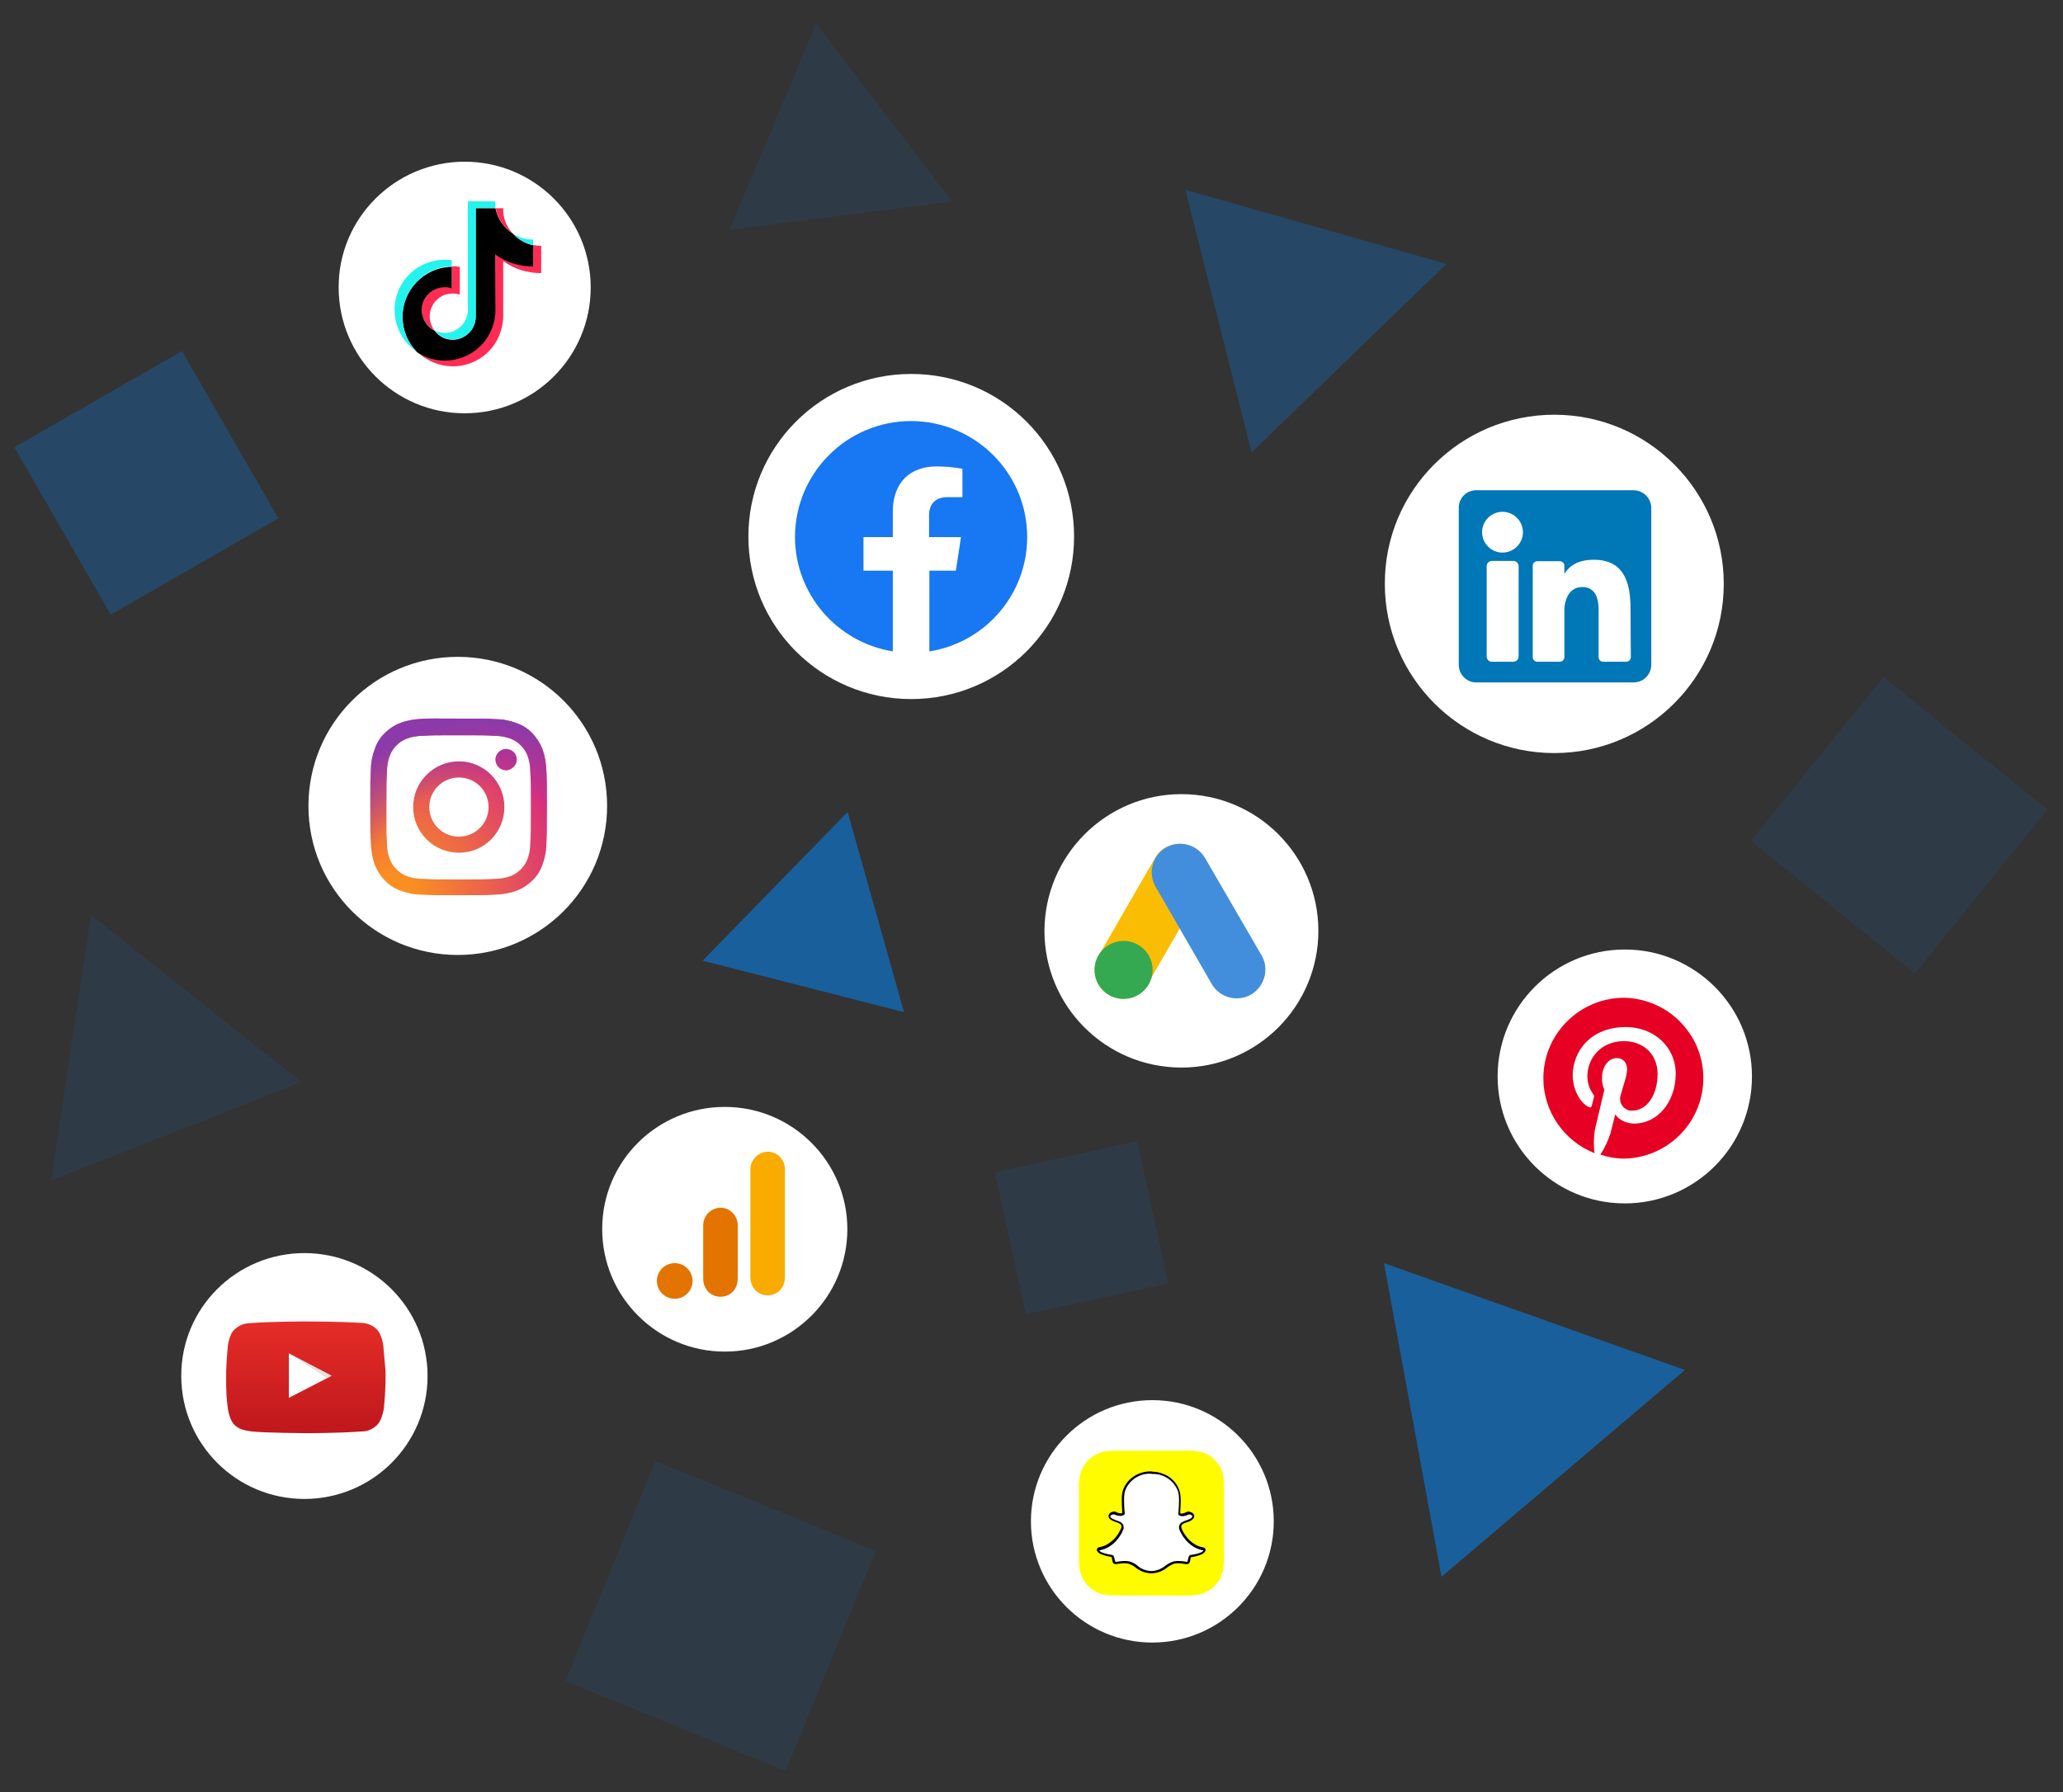  <svg xmlns="http://www.w3.org/2000/svg" fill="none" viewBox="0 0 450 391" height="391" width="450"><rect x="0" y="0" width="450" height="391" fill="#333333" stroke="none"/><path fill="#008AFF" d="M39.703 76.59L3.137 97.573L24.153 134.08L60.719 113.098L39.703 76.59Z" opacity="0.25"></path><path fill="#008AFF" d="M410.849 147.73L381.921 183.445L417.694 212.326L446.621 176.611L410.849 147.73Z" opacity="0.1"></path><path fill="#008AFF" d="M142.967 318.772L123.347 366.747L171.4 386.335L191.019 338.36L142.967 318.772Z" opacity="0.1"></path><path fill="#008AFF" d="M248.056 248.999L217.026 255.743L223.781 286.723L254.811 279.979L248.056 248.999Z" opacity="0.1"></path><path fill="#008AFF" d="M207.678 43.987L178.054 5.138L159.163 50.128L207.678 43.987Z" opacity="0.1"></path><path fill="#008AFF" d="M11.171 257.534L65.711 236.041L19.833 199.636L11.171 257.534Z" opacity="0.1"></path><path fill="#008AFF" d="M197.197 220.815L184.895 177.141L153.264 209.599L197.197 220.815Z" opacity="0.51"></path><path fill="#008AFF" d="M315.502 57.585L258.577 41.419L273.013 98.69L315.502 57.585Z" opacity="0.25"></path><path fill="#008AFF" d="M314.435 344.005L367.531 298.889L301.883 275.58L314.435 344.005Z" opacity="0.51"></path><path fill="white" d="M198.766 81.584C218.41 81.584 234.289 97.437 234.289 117.049C234.289 136.662 218.41 152.515 198.766 152.515C179.121 152.515 163.243 136.662 163.243 117.049C163.243 97.437 179.121 81.584 198.766 81.584Z"></path><path fill="#1877F2" d="M224.059 117.175C224.059 103.201 212.762 91.923 198.766 91.86C184.77 91.86 173.473 103.139 173.41 117.112C173.41 129.519 182.448 140.108 194.749 142.114V124.506H188.347V117.175H194.749V111.598C194.749 105.269 198.515 101.76 204.289 101.76C206.172 101.76 208.054 101.948 209.937 102.262V108.465H206.736C203.598 108.465 202.657 110.407 202.657 112.413V117.175H209.623L208.494 124.506H202.72V142.114C215.021 140.171 224.059 129.581 224.059 117.175Z"></path><path fill="white" d="M99.854 143.304C117.866 143.304 132.427 157.841 132.427 175.825C132.427 193.808 117.866 208.345 99.854 208.345C81.841 208.345 67.28 193.808 67.28 175.825C67.28 157.841 81.841 143.304 99.854 143.304Z"></path><path fill="url(#paint0_radial_5_4)" d="M93.64 176.075C93.64 172.504 96.527 169.621 100.105 169.621C103.682 169.621 106.569 172.504 106.569 176.075C106.569 179.647 103.682 182.529 100.105 182.529C96.527 182.529 93.64 179.647 93.64 176.075ZM90.126 176.075C90.126 181.589 94.582 186.038 100.105 186.038C105.628 186.038 110.021 181.589 110.021 176.075C110.021 170.561 105.565 166.112 100.105 166.112C94.644 166.112 90.126 170.561 90.126 176.075ZM108.075 165.736C108.075 167.052 109.142 168.055 110.397 168.055C110.586 168.055 110.711 168.055 110.9 167.992C111.715 167.741 112.406 167.115 112.657 166.238C112.971 164.984 112.155 163.731 110.9 163.481C110.711 163.418 110.523 163.418 110.335 163.418C109.142 163.418 108.075 164.483 108.075 165.736ZM92.259 191.74C91.004 191.74 89.812 191.552 88.682 191.114C87.866 190.8 87.113 190.299 86.485 189.673C85.858 189.046 85.356 188.294 85.042 187.479C84.603 186.352 84.414 185.098 84.414 183.908C84.289 181.903 84.289 181.276 84.289 176.138C84.289 171 84.289 170.373 84.414 168.368C84.414 167.115 84.603 165.924 85.042 164.796C85.356 163.982 85.858 163.23 86.485 162.603C87.113 161.977 87.866 161.475 88.682 161.162C89.812 160.724 91.067 160.536 92.259 160.536C94.268 160.41 94.895 160.41 100.042 160.41C105.188 160.41 105.816 160.41 107.824 160.536C109.079 160.536 110.272 160.724 111.402 161.162C112.218 161.475 112.971 161.977 113.598 162.603C114.226 163.23 114.728 163.982 115.042 164.796C115.481 165.924 115.669 167.178 115.669 168.368C115.795 170.373 115.795 171 115.795 176.138C115.795 181.276 115.795 181.903 115.669 183.908C115.669 185.161 115.481 186.352 115.042 187.479C114.728 188.294 114.226 189.046 113.598 189.673C112.971 190.299 112.218 190.8 111.402 191.114C110.272 191.552 109.017 191.74 107.824 191.74C105.816 191.866 105.188 191.866 100.042 191.866C94.895 191.866 94.268 191.866 92.259 191.74ZM92.071 156.839C90.439 156.901 88.87 157.152 87.364 157.716C86.046 158.217 84.916 158.969 83.975 159.909C82.971 160.849 82.218 162.039 81.778 163.355C81.213 164.859 80.9 166.426 80.9 168.055C80.774 170.123 80.774 170.812 80.774 176.075C80.774 181.339 80.774 181.965 80.9 184.033C80.962 185.662 81.213 187.229 81.778 188.733C82.28 189.986 83.034 191.176 83.975 192.116C84.916 193.119 86.109 193.871 87.364 194.309C88.87 194.873 90.439 195.187 92.071 195.187C94.142 195.312 94.77 195.312 100.042 195.312C105.314 195.312 105.941 195.312 108.013 195.187C109.644 195.124 111.213 194.873 112.72 194.309C114.038 193.808 115.167 193.056 116.109 192.116C117.113 191.176 117.866 189.986 118.305 188.733C118.87 187.229 119.184 185.662 119.184 184.033C119.31 181.965 119.31 181.339 119.31 176.075C119.31 170.812 119.31 170.185 119.184 168.117C119.121 166.488 118.87 164.922 118.305 163.418C117.803 162.102 117.05 160.974 116.109 159.972C115.167 158.969 113.975 158.217 112.72 157.778C111.213 157.215 109.644 156.901 108.013 156.901C106.004 156.776 105.314 156.776 100.042 156.776C94.77 156.776 94.142 156.713 92.071 156.839Z"></path><path fill="url(#paint1_radial_5_4)" d="M93.64 176.075C93.64 172.504 96.527 169.621 100.105 169.621C103.682 169.621 106.569 172.504 106.569 176.075C106.569 179.647 103.682 182.529 100.105 182.529C96.527 182.529 93.64 179.647 93.64 176.075ZM90.126 176.075C90.126 181.589 94.582 186.038 100.105 186.038C105.628 186.038 110.021 181.589 110.021 176.075C110.021 170.561 105.565 166.112 100.105 166.112C94.644 166.112 90.126 170.561 90.126 176.075ZM108.075 165.736C108.075 167.052 109.142 168.055 110.397 168.055C110.586 168.055 110.711 168.055 110.9 167.992C111.715 167.741 112.406 167.115 112.657 166.238C112.971 164.984 112.155 163.731 110.9 163.481C110.711 163.418 110.523 163.418 110.335 163.418C109.142 163.418 108.075 164.483 108.075 165.736ZM92.259 191.74C91.004 191.74 89.812 191.552 88.682 191.114C87.866 190.8 87.113 190.299 86.485 189.673C85.858 189.046 85.356 188.294 85.042 187.479C84.603 186.352 84.414 185.098 84.414 183.908C84.289 181.903 84.289 181.276 84.289 176.138C84.289 171 84.289 170.373 84.414 168.368C84.414 167.115 84.603 165.924 85.042 164.796C85.356 163.982 85.858 163.23 86.485 162.603C87.113 161.977 87.866 161.475 88.682 161.162C89.812 160.724 91.067 160.536 92.259 160.536C94.268 160.41 94.895 160.41 100.042 160.41C105.188 160.41 105.816 160.41 107.824 160.536C109.079 160.536 110.272 160.724 111.402 161.162C112.218 161.475 112.971 161.977 113.598 162.603C114.226 163.23 114.728 163.982 115.042 164.796C115.481 165.924 115.669 167.178 115.669 168.368C115.795 170.373 115.795 171 115.795 176.138C115.795 181.276 115.795 181.903 115.669 183.908C115.669 185.161 115.481 186.352 115.042 187.479C114.728 188.294 114.226 189.046 113.598 189.673C112.971 190.299 112.218 190.8 111.402 191.114C110.272 191.552 109.017 191.74 107.824 191.74C105.816 191.866 105.188 191.866 100.042 191.866C94.895 191.866 94.268 191.866 92.259 191.74ZM92.071 156.839C90.439 156.901 88.87 157.152 87.364 157.716C86.046 158.217 84.916 158.969 83.975 159.909C82.971 160.849 82.218 162.039 81.778 163.355C81.213 164.859 80.9 166.426 80.9 168.055C80.774 170.123 80.774 170.812 80.774 176.075C80.774 181.339 80.774 181.965 80.9 184.033C80.962 185.662 81.213 187.229 81.778 188.733C82.28 189.986 83.034 191.176 83.975 192.116C84.916 193.119 86.109 193.871 87.364 194.309C88.87 194.873 90.439 195.187 92.071 195.187C94.142 195.312 94.77 195.312 100.042 195.312C105.314 195.312 105.941 195.312 108.013 195.187C109.644 195.124 111.213 194.873 112.72 194.309C114.038 193.808 115.167 193.056 116.109 192.116C117.113 191.176 117.866 189.986 118.305 188.733C118.87 187.229 119.184 185.662 119.184 184.033C119.31 181.965 119.31 181.339 119.31 176.075C119.31 170.812 119.31 170.185 119.184 168.117C119.121 166.488 118.87 164.922 118.305 163.418C117.803 162.102 117.05 160.974 116.109 159.972C115.167 158.969 113.975 158.217 112.72 157.778C111.213 157.215 109.644 156.901 108.013 156.901C106.004 156.776 105.314 156.776 100.042 156.776C94.77 156.776 94.142 156.713 92.071 156.839Z"></path><path fill="white" d="M101.36 35.278C116.548 35.278 128.849 47.559 128.849 62.723C128.849 77.887 116.548 90.168 101.36 90.168C86.172 90.168 73.87 77.887 73.87 62.723C73.808 47.622 86.172 35.278 101.36 35.278Z"></path><path fill="#FE2C55" d="M109.77 56.958C112.155 58.713 115.105 59.59 118.054 59.59V53.637C117.49 53.637 116.862 53.575 116.297 53.449V58.086C113.347 58.086 110.46 57.146 108.013 55.454V67.548C108.013 73.626 103.117 78.513 97.029 78.513C94.833 78.513 92.699 77.887 90.941 76.633C95.209 80.957 102.113 81.02 106.444 76.822C108.577 74.754 109.707 71.934 109.77 68.989V56.958ZM111.904 51.005C110.649 49.69 109.895 47.998 109.77 46.181V45.429H108.138C108.515 47.684 109.895 49.752 111.904 51.005ZM94.77 72.059C93.075 69.866 93.515 66.733 95.711 65.041C96.59 64.352 97.657 64.039 98.787 64.039C99.289 64.039 99.791 64.102 100.293 64.289V58.211C99.728 58.149 99.163 58.086 98.536 58.086V62.786C98.034 62.598 97.531 62.535 97.029 62.535C94.268 62.535 92.008 64.791 92.008 67.548C92.008 69.49 93.075 71.182 94.77 72.059Z" fill-rule="evenodd"></path><path fill="black" d="M108.013 55.517C110.397 57.272 113.347 58.149 116.297 58.149V53.512C114.602 53.136 113.096 52.259 111.904 51.005C109.895 49.752 108.515 47.747 108.075 45.429H103.745V69.114C103.745 71.871 101.485 74.127 98.724 74.127C97.155 74.127 95.711 73.375 94.77 72.122C92.322 70.869 91.318 67.861 92.51 65.417C93.389 63.725 95.084 62.66 97.029 62.66C97.531 62.66 98.034 62.723 98.535 62.911V58.211C92.448 58.337 87.678 63.349 87.803 69.365C87.866 72.185 88.996 74.816 90.941 76.822C95.962 80.205 102.803 78.827 106.192 73.814C107.385 71.997 108.075 69.866 108.075 67.736L108.013 55.517Z" fill-rule="evenodd"></path><path fill="#25F4EE" d="M116.297 53.512V52.259C114.728 52.259 113.222 51.82 111.904 51.005C113.096 52.259 114.602 53.136 116.297 53.512ZM108.075 45.366C108.013 45.115 108.013 44.928 108.013 44.677V43.925H102.05V67.611C102.05 70.368 99.791 72.623 97.029 72.623C96.213 72.623 95.46 72.435 94.77 72.059C96.464 74.252 99.603 74.691 101.799 73.062C103.054 72.122 103.807 70.618 103.807 69.052V45.366H108.075ZM98.535 58.086V56.77C92.51 55.956 86.987 60.091 86.171 66.107C85.607 70.242 87.427 74.378 90.941 76.759C86.674 72.435 86.799 65.48 91.13 61.282C93.075 59.277 95.711 58.149 98.535 58.086Z" fill-rule="evenodd"></path><path fill="white" d="M257.699 173.256C274.205 173.256 287.573 186.602 287.573 203.082C287.573 219.562 274.205 232.908 257.699 232.908C241.192 232.908 227.824 219.562 227.824 203.082C227.887 186.602 241.255 173.256 257.699 173.256Z"></path><path fill="#FBBD04" d="M241.883 217.055C238.933 215.363 237.866 211.541 239.623 208.533L251.924 187.229C253.619 184.221 257.448 183.219 260.397 184.911C263.347 186.602 264.414 190.425 262.657 193.37L250.355 214.674C248.724 217.745 244.895 218.81 241.883 217.055Z"></path><path fill="#438EDC" d="M272.887 216.993C269.874 218.684 266.109 217.682 264.351 214.737L252.05 193.432C250.356 190.425 251.36 186.602 254.31 184.911C257.322 183.219 261.088 184.221 262.845 187.166L275.209 208.471C276.904 211.416 275.837 215.238 272.887 216.993Z"></path><path fill="#34A952" d="M245.084 217.933C248.585 217.933 251.423 215.099 251.423 211.604C251.423 208.109 248.585 205.275 245.084 205.275C241.583 205.275 238.745 208.109 238.745 211.604C238.745 215.099 241.583 217.933 245.084 217.933Z"></path><path fill="white" d="M339.038 90.481C359.435 90.481 376.004 107.024 376.004 127.388C376.004 147.753 359.435 164.295 339.038 164.295C318.64 164.295 302.071 147.753 302.071 127.388C302.008 107.024 318.577 90.481 339.038 90.481Z"></path><path fill="#0077B7" d="M356.297 106.961H321.966C319.895 106.961 318.201 108.653 318.201 110.721V145.058C318.201 147.126 319.895 148.881 321.966 148.881H356.36C358.431 148.881 360.188 147.189 360.188 145.058V110.721C360.126 108.653 358.431 106.961 356.297 106.961ZM330.125 144.369H325.418C324.791 144.369 324.351 143.931 324.289 143.304C324.289 143.304 324.289 143.304 324.289 143.241V123.503C324.289 122.877 324.791 122.438 325.356 122.375C325.356 122.375 325.356 122.375 325.418 122.375H330.125C330.753 122.375 331.192 122.877 331.255 123.441V143.179C331.255 143.868 330.753 144.369 330.125 144.369ZM327.741 120.558C325.293 120.558 323.284 118.553 323.284 116.109C323.284 113.666 325.293 111.661 327.741 111.661C330.188 111.661 332.197 113.666 332.197 116.109C332.197 118.553 330.188 120.558 327.741 120.558ZM355.732 143.367C355.732 143.931 355.293 144.369 354.728 144.369H349.707C349.142 144.369 348.703 143.931 348.703 143.367V134.093C348.703 132.714 349.079 128.078 345.126 128.078C341.987 128.078 341.36 131.273 341.234 132.714V143.367C341.234 143.931 340.795 144.369 340.23 144.369H335.335C334.77 144.369 334.331 143.931 334.331 143.367V123.441C334.331 122.877 334.77 122.438 335.335 122.438H340.23C340.795 122.438 341.234 122.877 341.234 123.441V125.195C342.364 123.441 344.121 122.125 347.699 122.125C355.732 122.125 355.669 129.707 355.669 133.842L355.732 143.367Z"></path><path fill="white" d="M158.096 241.493C172.845 241.493 184.833 253.461 184.833 268.186C184.833 282.911 172.845 294.879 158.096 294.879C143.347 294.879 131.36 282.911 131.36 268.186C131.297 253.461 143.285 241.493 158.096 241.493Z"></path><path fill="#F9AB00" d="M163.682 255.027V278.525C163.682 281.157 165.502 282.598 167.448 282.598C169.268 282.598 171.213 281.344 171.213 278.525V255.215C171.276 253.147 169.707 251.393 167.636 251.268C167.573 251.268 167.51 251.268 167.448 251.268C165.439 251.33 163.745 252.959 163.682 255.027Z"></path><path fill="#E37400" d="M153.389 267.246V278.838C153.389 281.47 155.209 282.911 157.155 282.911C158.975 282.911 160.921 281.658 160.921 278.838V267.434C160.983 265.366 159.414 263.612 157.343 263.486C157.28 263.486 157.218 263.486 157.155 263.486C155.084 263.549 153.452 265.178 153.389 267.246Z"></path><path fill="#E37400" d="M147.176 283.35C149.325 283.35 151.067 281.61 151.067 279.465C151.067 277.319 149.325 275.58 147.176 275.58C145.027 275.58 143.285 277.319 143.285 279.465C143.285 281.61 145.027 283.35 147.176 283.35Z"></path><path fill="white" d="M66.402 273.387C81.276 273.387 93.264 285.417 93.264 300.205C93.264 315.056 81.213 327.024 66.402 327.024C51.527 327.024 39.54 314.993 39.54 300.205C39.477 285.417 51.527 273.387 66.402 273.387Z"></path><path fill="white" d="M63.013 304.967L72.364 300.143L63.013 295.255V304.967Z"></path><path fill="#420000" d="M63.013 295.192L71.234 300.644L72.364 300.08L63.013 295.192Z" opacity="0.12"></path><path fill="url(#paint2_linear_5_4)" d="M83.598 293.501C83.598 293.501 83.284 291.12 82.218 290.054C81.276 289.114 80.021 288.613 78.766 288.613C73.933 288.3 66.653 288.3 66.653 288.3C66.653 288.3 59.372 288.3 54.54 288.676C53.222 288.676 51.967 289.24 51.088 290.117C50.021 291.12 49.707 293.563 49.707 293.563C49.519 295.443 49.393 297.323 49.331 299.14V301.772C49.331 303.652 49.456 305.531 49.707 307.349C49.707 307.349 50.021 309.73 51.088 310.795C52.406 312.173 54.163 312.111 54.916 312.299C57.678 312.612 66.716 312.675 66.716 312.675C66.716 312.675 73.996 312.675 78.891 312.299C80.209 312.299 81.465 311.735 82.343 310.795C83.347 309.73 83.724 307.349 83.724 307.349C83.912 305.469 84.038 303.652 84.1 301.772V299.14C83.912 297.26 83.787 295.38 83.598 293.501ZM63.013 304.967V295.255L72.364 300.143L63.013 304.967Z"></path><path fill="white" d="M251.36 305.469C265.983 305.469 277.845 317.312 277.845 331.911C277.845 346.511 265.983 358.354 251.36 358.354C236.736 358.354 224.875 346.511 224.875 331.911C224.875 317.312 236.736 305.469 251.36 305.469Z"></path><path fill="#FFFC00" d="M235.356 339.995C235.356 340.684 235.418 341.436 235.481 342.125C235.607 342.877 235.795 343.566 236.109 344.255C236.548 345.133 237.176 345.947 237.992 346.574C238.556 347.012 239.184 347.388 239.874 347.639C240.879 347.952 241.946 348.078 243.013 348.078C243.703 348.078 244.33 348.078 245.021 348.078C249.853 348.078 254.686 348.14 259.519 348.078C260.146 348.078 260.774 348.015 261.402 347.89C262.594 347.702 263.661 347.138 264.602 346.323C265.669 345.383 266.423 344.193 266.736 342.814C266.925 341.874 266.987 340.997 266.987 340.057V339.869C266.987 339.807 266.987 324.079 266.987 323.828C266.987 323.264 266.925 322.7 266.862 322.136C266.736 321.447 266.548 320.82 266.234 320.194C265.92 319.567 265.418 318.941 264.916 318.439C264.1 317.625 263.096 317.061 262.029 316.81C261.025 316.56 260.021 316.434 258.954 316.497H243.452C242.887 316.497 242.259 316.497 241.695 316.56C241.067 316.622 240.439 316.748 239.812 316.998C237.803 317.75 236.234 319.442 235.669 321.51C235.418 322.512 235.293 323.515 235.356 324.517"></path><path fill="white" d="M251.36 343.128H251.046C249.916 343.065 248.787 342.626 247.908 341.874C247.406 341.436 246.778 341.122 246.088 340.934C245.774 340.872 245.46 340.872 245.146 340.872C244.707 340.872 244.268 340.934 243.828 340.997C243.64 341.06 243.515 341.06 243.326 341.06C243.138 341.06 243.013 340.997 242.95 340.809C242.887 340.621 242.887 340.433 242.824 340.245C242.761 339.807 242.636 339.556 242.51 339.493C240.753 339.243 239.749 338.804 239.561 338.365C239.561 338.303 239.561 338.24 239.561 338.24C239.561 338.115 239.623 337.989 239.812 337.927C241.255 337.676 242.51 336.924 243.452 335.734C243.954 335.17 244.393 334.48 244.707 333.791C244.895 333.478 244.958 333.102 244.833 332.726C244.582 332.225 243.891 331.974 243.389 331.786L243.075 331.661C242.636 331.473 241.946 331.159 242.008 330.595C242.134 330.22 242.51 329.969 242.95 329.969C243.075 329.969 243.138 329.969 243.264 330.032C243.64 330.22 244.017 330.345 244.456 330.345C244.707 330.345 244.958 330.282 245.146 330.157L245.084 329.468C244.958 327.901 244.833 325.896 245.335 324.768C246.339 322.512 248.536 321.071 250.983 321.134H251.423C253.87 321.134 256.067 322.512 257.071 324.768C257.573 325.896 257.448 327.838 257.385 329.468V329.53C257.385 329.718 257.385 329.969 257.322 330.157C257.51 330.282 257.699 330.345 257.95 330.345C258.326 330.345 258.703 330.22 259.079 330.032C259.205 329.969 259.331 329.969 259.456 329.969C259.582 329.969 259.77 329.969 259.895 330.032C260.209 330.094 260.46 330.345 260.46 330.658C260.46 330.909 260.272 331.285 259.393 331.598L259.079 331.723C258.577 331.849 257.824 332.099 257.636 332.663C257.51 333.039 257.573 333.415 257.762 333.728C257.824 333.854 259.331 337.3 262.657 337.801C262.782 337.801 262.908 337.927 262.908 338.115C262.908 338.177 262.908 338.24 262.845 338.24C262.657 338.741 261.59 339.117 259.895 339.368C259.707 339.368 259.644 339.681 259.582 340.057C259.519 340.245 259.519 340.433 259.456 340.621C259.393 340.809 259.268 340.872 259.142 340.872C258.954 340.872 258.828 340.872 258.64 340.809C258.201 340.746 257.761 340.684 257.322 340.684C257.008 340.684 256.695 340.684 256.381 340.746C255.753 340.934 255.126 341.248 254.623 341.686C253.619 342.626 252.49 343.065 251.36 343.128Z"></path><path fill="#020202" d="M251.423 321.573C253.745 321.51 255.879 322.888 256.82 325.019C257.322 326.084 257.197 328.027 257.071 329.593C257.071 329.844 257.071 330.094 257.008 330.282V330.408L257.071 330.47C257.322 330.721 257.573 330.784 257.95 330.784C258.389 330.784 258.766 330.658 259.142 330.47C259.205 330.408 259.33 330.408 259.393 330.408C259.519 330.408 259.582 330.408 259.707 330.47C259.958 330.533 260.084 330.721 260.084 330.846C260.084 330.972 260.021 331.222 259.205 331.535L258.891 331.661C258.326 331.849 257.51 332.099 257.259 332.726C257.134 333.165 257.134 333.603 257.385 333.979C257.448 334.23 259.017 337.676 262.469 338.24V338.303C262.406 338.428 262.029 338.929 259.707 339.243C259.33 339.305 259.268 339.681 259.142 340.183C259.079 340.371 259.079 340.496 259.017 340.684C259.017 340.747 259.017 340.747 258.954 340.747C258.828 340.747 258.64 340.747 258.515 340.684C258.075 340.621 257.636 340.559 257.134 340.559C256.82 340.559 256.443 340.559 256.13 340.621C255.439 340.809 254.812 341.122 254.247 341.561C253.431 342.25 252.364 342.689 251.297 342.752H251.046C249.979 342.689 248.912 342.313 248.096 341.561C247.531 341.122 246.904 340.747 246.213 340.621C245.9 340.559 245.586 340.559 245.209 340.559C244.77 340.559 244.331 340.621 243.828 340.684C243.703 340.747 243.515 340.747 243.389 340.747C243.326 340.747 243.326 340.747 243.264 340.684C243.201 340.496 243.201 340.308 243.138 340.183C243.013 339.681 242.95 339.305 242.573 339.243C240.251 338.867 239.874 338.428 239.812 338.303V338.24C243.264 337.676 244.833 334.23 244.895 333.979C245.146 333.603 245.146 333.165 245.021 332.726C244.77 332.099 243.954 331.849 243.389 331.661L243.075 331.535C242.385 331.285 242.134 330.972 242.197 330.784C242.259 330.596 242.573 330.408 242.887 330.408C242.95 330.408 243.013 330.408 243.075 330.408C243.452 330.596 243.891 330.721 244.393 330.721C244.707 330.721 245.021 330.658 245.272 330.408L245.335 330.345V330.22C245.335 329.969 245.335 329.718 245.272 329.53C245.209 327.964 245.021 326.084 245.523 324.956C246.464 322.826 248.598 321.447 250.92 321.51L251.423 321.573ZM251.423 321.009H250.983C250.042 321.009 249.1 321.197 248.284 321.573C247.657 321.823 247.029 322.262 246.527 322.7C245.9 323.264 245.397 324.016 245.084 324.768C244.519 325.959 244.707 327.964 244.77 329.593C244.77 329.781 244.77 329.969 244.833 330.094C244.707 330.157 244.582 330.157 244.456 330.157C244.079 330.157 243.703 330.032 243.389 329.844C243.264 329.781 243.138 329.781 243.013 329.781C242.761 329.781 242.51 329.844 242.322 329.969C242.071 330.094 241.883 330.345 241.82 330.596C241.757 330.909 241.883 331.222 242.134 331.41C242.385 331.661 242.699 331.786 243.013 331.911C243.138 331.974 243.264 331.974 243.326 332.037C243.766 332.162 244.456 332.413 244.582 332.789C244.644 333.039 244.644 333.353 244.456 333.603C244.142 334.293 243.766 334.919 243.264 335.483C242.824 335.984 242.385 336.36 241.82 336.736C241.192 337.175 240.502 337.426 239.749 337.551C239.435 337.614 239.247 337.864 239.247 338.115C239.247 338.177 239.247 338.303 239.31 338.365C239.498 338.679 239.749 338.929 240.125 339.055C240.879 339.368 241.632 339.556 242.448 339.681C242.51 339.869 242.573 339.995 242.573 340.183C242.636 340.371 242.636 340.559 242.699 340.747C242.761 341.06 243.013 341.248 243.326 341.248C243.515 341.248 243.703 341.185 243.891 341.185C244.331 341.122 244.707 341.06 245.146 341.06C245.46 341.06 245.774 341.06 246.025 341.123C246.653 341.31 247.218 341.561 247.72 342C248.661 342.752 249.791 343.19 250.983 343.253H251.297C252.489 343.19 253.682 342.752 254.561 342C255.063 341.624 255.628 341.31 256.192 341.123C256.506 341.06 256.82 341.06 257.071 341.06C257.51 341.06 257.887 341.122 258.326 341.185C258.515 341.248 258.703 341.248 258.891 341.248C259.205 341.248 259.456 341.06 259.519 340.809C259.582 340.621 259.644 340.433 259.644 340.245C259.707 340.057 259.707 339.869 259.77 339.744C260.586 339.619 261.339 339.431 262.092 339.117C262.406 338.992 262.72 338.741 262.908 338.428C262.908 338.365 262.971 338.24 262.971 338.177C262.971 337.864 262.782 337.614 262.531 337.614C259.33 337.112 257.887 333.854 257.824 333.666C257.699 333.415 257.636 333.102 257.699 332.851C257.887 332.413 258.515 332.225 258.954 332.099L259.268 331.974C259.644 331.849 259.958 331.661 260.209 331.41C260.397 331.222 260.46 331.034 260.523 330.784C260.46 330.345 260.209 330.032 259.77 329.906C259.582 329.844 259.456 329.781 259.268 329.781C259.079 329.781 258.954 329.781 258.766 329.906C258.452 330.094 258.138 330.157 257.761 330.22C257.636 330.22 257.51 330.22 257.448 330.157C257.448 330.032 257.448 329.844 257.448 329.718V329.656C257.573 328.026 257.699 326.021 257.134 324.831C256.82 324.016 256.318 323.327 255.69 322.763C255.188 322.262 254.561 321.886 253.933 321.635C253.054 321.259 252.176 321.071 251.234 321.071"></path><path fill="white" d="M354.414 207.155C369.728 207.155 382.155 219.562 382.155 234.851C382.155 250.14 369.728 262.546 354.414 262.546C339.1 262.546 326.674 250.14 326.674 234.851C326.674 219.562 339.1 207.155 354.414 207.155Z"></path><path fill="white" d="M371.862 217.682H336.653V252.834H371.862V217.682Z"></path><g><path fill="white" d="M371.862 235.289C371.862 245.002 363.954 252.834 354.289 252.771C344.561 252.771 336.715 244.876 336.715 235.227C336.715 225.577 344.623 217.744 354.289 217.682C364.017 217.682 371.862 225.577 371.862 235.289Z"></path></g><path fill="white" d="M371.862 217.682H336.653V252.834H371.862V217.682Z"></path><g><path fill="#E60023" d="M354.289 217.682C344.561 217.682 336.653 225.577 336.653 235.227C336.653 242.432 341.109 248.949 347.824 251.581C347.573 249.889 347.636 248.197 347.887 246.505C348.201 245.127 349.958 237.733 349.958 237.733C349.582 236.918 349.393 236.041 349.456 235.101C349.456 232.657 350.9 230.84 352.657 230.84C354.163 230.84 354.916 231.968 354.916 233.284C354.916 234.788 353.975 237.044 353.473 239.111C353.096 240.49 353.975 241.869 355.293 242.244C355.544 242.307 355.795 242.307 356.046 242.307C359.184 242.307 361.569 238.986 361.569 234.287C361.569 230.088 358.556 227.143 354.226 227.143C349.205 227.143 346.255 230.903 346.255 234.788C346.255 236.229 346.695 237.608 347.573 238.798C347.699 238.923 347.761 239.111 347.699 239.299C347.573 239.863 347.259 241.054 347.197 241.305C347.134 241.555 346.946 241.681 346.632 241.555C344.435 240.553 343.054 237.294 343.054 234.725C343.054 229.211 347.071 224.073 354.665 224.073C360.753 224.073 365.523 228.397 365.523 234.224C365.523 240.302 361.695 245.127 356.423 245.127C354.665 245.127 352.971 244.187 352.343 243.122C352.343 243.122 351.464 246.443 351.276 247.32C350.711 248.949 350.021 250.516 349.079 251.894C350.774 252.458 352.469 252.771 354.289 252.771C364.017 252.583 371.736 244.563 371.548 234.851C371.36 225.514 363.766 217.87 354.289 217.682Z"></path></g><defs><radialGradient gradientTransform="translate(85.864 195.544) scale(50.517 50.435)" gradientUnits="userSpaceOnUse" r="1" cy="0" cx="0" id="paint0_radial_5_4"><stop stop-color="#FA8F21" offset="0.09"></stop><stop stop-color="#D82D7E" offset="0.78"></stop></radialGradient><radialGradient gradientTransform="translate(104.197 197.273) scale(39.816 39.752)" gradientUnits="userSpaceOnUse" r="1" cy="0" cx="0" id="paint1_radial_5_4"><stop stop-opacity="0" stop-color="#8C3AAA" offset="0.64"></stop><stop stop-color="#8C3AAA" offset="1"></stop></radialGradient><linearGradient gradientUnits="userSpaceOnUse" y2="312.631" x2="66.618" y1="288.281" x1="66.618" id="paint2_linear_5_4"><stop stop-color="#E52D27"></stop><stop stop-color="#BF171D" offset="1"></stop></linearGradient></defs></svg> 